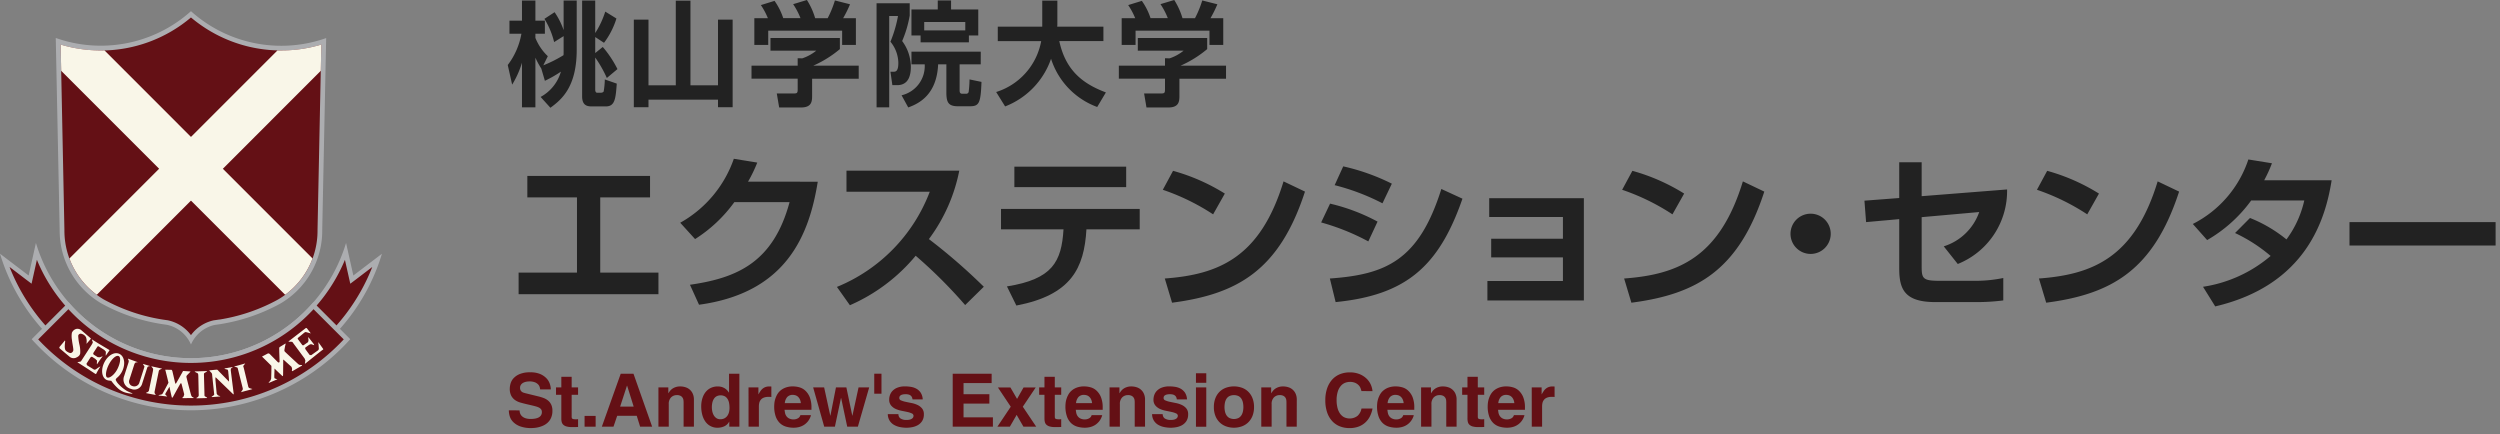 <svg xmlns="http://www.w3.org/2000/svg" xmlns:xlink="http://www.w3.org/1999/xlink" width="288" height="50" viewBox="0 0 288 50"><rect x="0" y="0" width="288" height="50" fill="#808080" stroke="none"/><defs><clipPath id="a"><rect width="288" height="50" transform="translate(0 0)" fill="none"/></clipPath></defs><g transform="translate(0 0)"><g clip-path="url(#a)"><path d="M37.575,4.388h-.009a15.5,15.5,0,0,1-8.933.421A15.482,15.482,0,0,1,22,1.288,15.555,15.555,0,0,1,7.843,4.8c-.481-.12-.949-.262-1.4-.421l-.02,0,.449,22.06v.121c0,.179.007.358.015.534v.007a9.735,9.735,0,0,0,4.79,7.853c.293.161.59.317.887.463a21.268,21.268,0,0,0,6.665,2A3.9,3.9,0,0,1,22,39.69a3.9,3.9,0,0,1,2.741-2.259c.189-.024.378-.052.563-.08l.111-.008v-.01a21.23,21.23,0,0,0,6.014-1.911c.3-.147.6-.3.893-.465A9.725,9.725,0,0,0,37.109,27.1v-.016c.01-.177.013-.349.013-.524v-.108Z" fill="#acadb0"/><path d="M22,38.608A4.44,4.44,0,0,0,19.342,36.9l-.02-.008H19.3a20.684,20.684,0,0,1-6.491-1.951q-.441-.216-.865-.449a9.178,9.178,0,0,1-4.51-7.412c-.008-.175-.014-.345-.014-.507V26.44L6.988,5.14c.241.075.483.14.72.2a16.3,16.3,0,0,0,3.909.479A16.1,16.1,0,0,0,22,2.013a16.154,16.154,0,0,0,6.5,3.323,16.3,16.3,0,0,0,3.908.479,16,16,0,0,0,4.606-.675l-.434,21.313v.118c0,.162-.006.33-.013.5v.008a9.167,9.167,0,0,1-4.515,7.413c-.279.158-.569.3-.858.448a20.819,20.819,0,0,1-5.86,1.864l-.085.009h-.023c-.175.028-.359.056-.552.081H24.65l-.021.006A4.423,4.423,0,0,0,22,38.606" fill="#641015"/><path d="M22,45.579A22.976,22.976,0,0,0,44,29.231l-3.294,2.507-.84-3.751a18.657,18.657,0,0,1-35.728,0L3.3,31.739,0,29.228A22.98,22.98,0,0,0,22,45.579" fill="#acadb0"/><path d="M22,45.036a22.242,22.242,0,0,1-13.5-4.52,22.666,22.666,0,0,1-7.4-9.764l1.86,1.419.677.512.186-.831.427-1.922a19.2,19.2,0,0,0,29.3,8.007,19.38,19.38,0,0,0,6.186-8l.616,2.748.676-.511,1.859-1.417a22.645,22.645,0,0,1-7.393,9.76A22.263,22.263,0,0,1,22,45.035" fill="#641015"/><path d="M40.342,39.064,36.1,34.82a18.65,18.65,0,0,1-28.2,0L3.66,39.064v.024a24.653,24.653,0,0,0,36.687-.009v-.018" fill="#acadb0"/><path d="M22,46.723A24.052,24.052,0,0,1,4.4,39.1l3.481-3.479a19.2,19.2,0,0,0,27.13,1.109q.577-.532,1.109-1.109l3.48,3.476A24.075,24.075,0,0,1,22,46.723" fill="#641015"/><path d="M32.409,5.814c-.151,0-.3,0-.446-.006L22,15.772,12.038,5.808c-.14,0-.282.006-.422.006a16.3,16.3,0,0,1-3.909-.479c-.237-.061-.479-.125-.72-.2l.064,3.022,11.28,11.28L7.995,29.776a9.166,9.166,0,0,0,3.158,4.181L22,23.112,32.849,33.957a9.175,9.175,0,0,0,3.156-4.183L25.672,19.442,36.954,8.157l.062-3.022a15.982,15.982,0,0,1-4.608.676" fill="#f9f6e8"/><path d="M26.579,42.663l.02-.2.122-.1c.039-.022.153-.085.045-.076-.067.009-.685.12-.778.137-.134.029-.149.061-.08.084l.325.079a1.009,1.009,0,0,1,.072.368c.019.16.078.736.07.818,0,.123.025.221-.037.149L25.2,42.76c-.059-.056-.122-.183-.239-.176s-.741.072-.741.072c-.133.013-.117.041-.058.087l.2.212a.368.368,0,0,1,.076.225c.012.132.219,2.1.236,2.215s-.066.142-.129.194l-.178.123.063.033.852-.066c.129-.012.1-.043.032-.06l-.208-.076-.137-.162c-.021-.192-.154-1.611-.154-1.714,0-.246.038-.21.082-.158l1.918,1.86c.074.067.126.1.107-.028-.04-.275-.33-2.6-.337-2.681m-2.72,3.151-.259-.155c-.037-.028-.05-.047-.05-.171s-.06-2.187-.06-2.3,0-.16.043-.207l.275-.163c.094-.056-.006-.064-.061-.064s-1.08.032-1.211.032c-.1,0-.17.01-.034.086l.259.132c.044.038.069.072.078.275s.044,2.12.05,2.228a.3.3,0,0,1-.1.232l-.178.11.042.041,1.179-.031.025-.044M22.114,45.7a.614.614,0,0,1-.111-.23c-.04-.11-.524-2-.536-2.078l.05-.136.335-.346c.128-.109.1-.119.012-.123l-.753-.049c-.044,0-.109.173-.17.271s-.583,1.044-.646,1.135c-.048.072-.088.084-.116-.022s-.3-1.293-.323-1.372l-.066-.143c-.091,0-.707-.017-.707-.017-.091.011-.021.043,0,.173.008.05.178.685.324,1.33-.145.27-.648,1.218-.691,1.273s-.1.071-.217.1l-.239.05.051.051.84.1c.1.011.143.011.067-.041l-.172-.167c-.013-.057-.013-.068.053-.19.056-.1.335-.564.426-.719.113.6.243,1.128.255,1.17.025.09.042.168.154-.006.066-.117.48-.886.865-1.553l.1.011.324,1.25-.068.252-.131.113v.079l1.212-.01c.107,0,.132-.014.048-.049l-.173-.1M29,44.793l-.286-.092a.273.273,0,0,1-.117-.176c-.021-.1-.491-2.046-.52-2.154s-.072-.182-.04-.234l.151-.181c.081-.092.072-.092-.038-.063-.043.02-.975.278-1.1.311-.1.022-.062.047.013.057l.242.062c.042.024.07.035.115.228s.494,1.981.521,2.087a.412.412,0,0,1,.013.259l-.135.2c-.061.073-.072.1.03.061s1.065-.279,1.138-.306c.091-.032.116-.036.012-.061m8.248-4.57c-.08-.109-.42-.592-.518-.726s-.05-.015-.033.181c.017.219.024.364.033.462a.27.27,0,0,1-.139.255c-.111.079-.642.458-.724.518l-.183-.007c-.024-.033-.23-.3-.462-.625-.073-.1-.092-.213-.016-.261l.42-.3.2-.073c.1.029.3.1.377.127l-.048-.128-.531-.681-.125-.135.046.364-.052.219-.471.327a.145.145,0,0,1-.206,0,.15.15,0,0,1-.026-.036c-.221-.292-.425-.57-.451-.607-.075-.1-.044-.153.025-.2l.673-.557c.077-.052.139-.1.231-.076s.441.12.5.144-.015-.066-.106-.195L35.34,37.8l-.1-.013c-.135.1-1.88,1.45-1.954,1.505s-.068.077.055.077a1.157,1.157,0,0,1,.311.015c.062.019.134.16.222.274s1.163,1.573,1.225,1.656l.078.213-.035.272c-.02.074-.048.141.063.059.078-.061,1.775-1.422,1.886-1.5s.16-.1.143-.131M34.8,42.05l-.244-.008a.473.473,0,0,1-.2-.1c-.092-.074-1.512-1.394-1.562-1.453l-.04-.128.09-.5c.062-.249.1-.306.006-.266l-.627.384c-.091.059-.05.272-.054.39s.046,1.236.035,1.355l-.155.039-1-1.008-.154-.053c-.092.046-.65.34-.65.34-.111.055-.013.069.063.156.031.038.475.457.954.946.02.314-.021,1.438-.029,1.5l-.093.22-.209.208.091.017.872-.369c.07-.028.077-.047-.04-.053l-.211-.08c-.041-.042-.044-.151-.044-.293,0-.113.027-.655.022-.842.432.426.852.813.884.842.075.064.1.056.107-.151,0-.086.012-.915.014-1.673,0-.1.088.023.162.076l.8.722.062.23-.028.241.061.019,1.107-.64.007-.072M12.343,43.487c-.241-.126-.15-.822.2-1.5s.857-1.106,1.132-.965.189.819-.149,1.488-.925,1.1-1.179.972M15.2,45.291c-.036-.022-.3-.109-.577-.255a4.433,4.433,0,0,1-.973-.79,1.608,1.608,0,0,1-.33-.507l.1-.171a2.208,2.208,0,0,0,.643-.78c.415-.825.285-1.721-.291-2.012s-1.331.148-1.747.966-.33,1.724.244,2.02a1.031,1.031,0,0,0,.367.086l.183.024a5.727,5.727,0,0,0,.77.868,2.317,2.317,0,0,0,.729.442,3.311,3.311,0,0,0,.836.169c.143-.009.156-.021.046-.06m-5.963-4.55a3.387,3.387,0,0,0-.07-.968,5.6,5.6,0,0,1-.157-1.085.283.283,0,0,1,.316-.245.263.263,0,0,1,.057.013.8.8,0,0,1,.518.38,1.3,1.3,0,0,1,.077.615c-.025.207,0,.148.094.039.075-.091.329-.387.408-.481l-.1-.1-.956-.821a.707.707,0,0,0-.622-.2.761.761,0,0,0-.522.454,2.409,2.409,0,0,0,.008.808c.036.377.185,1.034.156,1.21s-.218.361-.4.3a1.171,1.171,0,0,1-.462-.266c-.214-.22-.082-.99-.071-1.076l-.027-.1c-.088.108-.587.7-.648.779l.011.11c.1.089.958.814,1.155.978a.734.734,0,0,0,.73.133c.266-.116.446-.245.5-.475m7.906,1.463c.154-.038.172-.032.087-.057l-.659-.2c-.1-.028-.119-.033-.075.029l.156.248c-.025.088-.512,1.6-.584,1.825a.6.6,0,0,1-.72.448.427.427,0,0,1-.072-.021.538.538,0,0,1-.392-.651c.006-.022.013-.044.021-.065.084-.255.535-1.662.568-1.768a.408.408,0,0,1,.146-.222c.042-.028.048-.019.16-.03.075,0,.128,0,.029-.041-.083-.028-.954-.352-1.058-.386l.009.074a.375.375,0,0,1,.06.339c-.038.116-.372,1.16-.5,1.561a1.1,1.1,0,0,0,.578,1.444,1.062,1.062,0,0,0,.207.066.935.935,0,0,0,1.233-.474,1.067,1.067,0,0,0,.05-.144c.117-.36.565-1.78.588-1.841a.205.205,0,0,1,.166-.139m.685,3.1a.4.4,0,0,1,0-.236c.019-.113.434-2.136.46-2.253a.286.286,0,0,1,.112-.217l.137-.066c.119-.047.172-.058.1-.072l-1.144-.251c-.1-.019-.041.011,0,.069l.137.175c.025.048.024.133-.013.336s-.42,2.028-.438,2.138a.31.31,0,0,1-.135.224.929.929,0,0,1-.222.1l.038.043c.109.029,1,.192,1.085.211l-.032-.08-.089-.117m-6.593-3.4c.061-.111.41-.61.489-.708.119-.146.15-.183.025-.127l-.223.086-.243-.006-.459-.287a.168.168,0,0,1-.039-.236l.006-.008.416-.645c.064-.1.123-.1.2-.056l.627.4.175.2c0,.142-.024.33-.02.411s.03.028.11-.1l.268-.382.064-.113c-.074-.05-.8-.477-1.334-.8-.427-.263-.689-.436-.7-.435a1.4,1.4,0,0,0,.062.2c.046.147.048.143.042.162a2,2,0,0,1-.158.3c-.073.122-1.153,1.784-1.216,1.878a1.347,1.347,0,0,1-.2.045l-.195.035.013.025c.069.044.538.341,1.028.655.463.3.925.613.985.647.1.052.111.052.135.01.094-.182.172-.33.25-.463,0,0,.17-.281.235-.384l-.136.069c-.131.084-.286.2-.387.265a.231.231,0,0,1-.277-.006c-.109-.07-.671-.413-.749-.466L9.961,41.9c.022-.036.208-.323.426-.667.066-.105.167-.158.239-.119l.35.227.2.2c0,.107-.008.128-.016.284-.007.173.018.15.06.072" fill="#f9f6e8"/><path d="M74.884,20.267v2.47H69.147V31.4h6.706v2.489H59.743V31.4h6.725V22.738H60.75v-2.47Z" fill="#222"/><path d="M94.206,20.933c-.987,6.136-3.59,12.8-13.678,14.172l-1.045-2.3c5.4-.779,9.594-2.546,11.475-9.518H84.594a16.369,16.369,0,0,1-4.522,4.255l-1.71-1.881a13.511,13.511,0,0,0,6.175-7.37l2.7.437a16.22,16.22,0,0,1-1.063,2.2Z" fill="#222"/><path d="M96.413,33.053a19.215,19.215,0,0,0,10.695-10.962H97.515V19.659h12.994a19.451,19.451,0,0,1-3.5,7.884,66.635,66.635,0,0,1,6.326,5.49l-2.148,2.11a55.374,55.374,0,0,0-5.7-5.681,20.442,20.442,0,0,1-7.579,5.7Z" fill="#222"/><path d="M131.295,24.066v2.356h-6.137c-.265,4.484-1.748,7.561-8.073,8.777L116,32.995c5.262-.836,6.288-2.85,6.516-6.573h-7.2V24.066Zm-1.559-2.507h-12.88V19.2h12.88Z" fill="#222"/><path d="M139.751,24.693a25.381,25.381,0,0,0-5.794-2.83l1.178-2.184A22.627,22.627,0,0,1,141.1,22.3Zm-5.566,7.391c6.175-.456,11-2.394,13.679-11.189l2.469,1.177c-2.963,9.1-7.808,11.817-15.312,12.8Z" fill="#222"/><path d="M157.63,27.81a26.231,26.231,0,0,0-5.433-2.185l1.026-2.166a21.99,21.99,0,0,1,5.471,2.07ZM153.2,32.084c6.441-.456,10.259-2.071,12.843-10.315l2.432,1.12c-2.736,7.9-6.593,11.113-14.61,11.911Zm6.061-8.663a25.6,25.6,0,0,0-5.509-2.09l.988-2.166a24.387,24.387,0,0,1,5.6,1.995Z" fill="#222"/><path d="M182.462,22.832V34.61H171.349V32.368h8.7V29.652h-8.264V27.5h8.264V25h-8.492V22.832Z" fill="#222"/><path d="M192.666,24.693a25.38,25.38,0,0,0-5.794-2.83l1.178-2.184a22.627,22.627,0,0,1,5.965,2.621ZM187.1,32.084c6.175-.456,11-2.394,13.679-11.189l2.469,1.177c-2.963,9.1-7.808,11.817-15.312,12.8Z" fill="#222"/><path d="M210.9,26.935a2.317,2.317,0,1,1-2.317-2.317,2.314,2.314,0,0,1,2.317,2.317" fill="#222"/><path d="M231.216,21.825a9.052,9.052,0,0,1-5.681,8.587l-1.614-2.033a6.331,6.331,0,0,0,4.084-3.951l-6.63.588v5.662c0,1.424.133,1.671,2.09,1.671h4.122a15.818,15.818,0,0,0,3.192-.323V34.61a23.7,23.7,0,0,1-3.078.19h-4.768c-3.648,0-4.142-1.615-4.142-3.913V25.244l-3.818.343-.19-2.47,4.008-.305V18.69h2.584V22.6Z" fill="#222"/><path d="M240.451,24.693a25.4,25.4,0,0,0-5.795-2.83l1.179-2.184A22.627,22.627,0,0,1,241.8,22.3Zm-5.566,7.391c6.174-.456,11-2.394,13.678-11.189l2.469,1.177c-2.963,9.1-7.807,11.817-15.311,12.8Z" fill="#222"/><path d="M259.2,25.111a16.055,16.055,0,0,1,4.2,2.47,11.868,11.868,0,0,0,2.052-4.484h-6.117a16.345,16.345,0,0,1-5.072,4.56L252.612,25.8a12.849,12.849,0,0,0,6.4-7.429l2.716.437a15.834,15.834,0,0,1-.892,1.957h7.769c-.7,4.426-2.887,12.063-13.412,14.533l-1.405-2.261a15.6,15.6,0,0,0,7.789-3.552,18.182,18.182,0,0,0-4.1-2.641Z" fill="#222"/><rect width="16.831" height="2.697" transform="translate(270.662 25.587)" fill="#222"/><path d="M59.854,47.275a1.153,1.153,0,0,0,.047.3.816.816,0,0,0,.182.323,1.05,1.05,0,0,0,.391.259,1.778,1.778,0,0,0,.672.106,2.877,2.877,0,0,0,.455-.034,1.469,1.469,0,0,0,.408-.119.758.758,0,0,0,.3-.242.651.651,0,0,0,.115-.4.52.52,0,0,0-.081-.3.684.684,0,0,0-.229-.2,1.577,1.577,0,0,0-.349-.14c-.133-.036-.282-.075-.446-.115l-.654-.153c-.245-.057-.484-.119-.719-.186a2.054,2.054,0,0,1-.62-.293,1.443,1.443,0,0,1-.434-.5,1.73,1.73,0,0,1-.166-.812,2.223,2.223,0,0,1,.09-.582,1.505,1.505,0,0,1,.344-.612,2.01,2.01,0,0,1,.714-.485,3.042,3.042,0,0,1,1.2-.2,2.868,2.868,0,0,1,1.16.2,2.188,2.188,0,0,1,.727.5,1.744,1.744,0,0,1,.382.642,2.048,2.048,0,0,1,.111.624H62.225a1.416,1.416,0,0,0-.051-.259.762.762,0,0,0-.17-.3,1.065,1.065,0,0,0-.369-.251,1.694,1.694,0,0,0-.659-.106,1.933,1.933,0,0,0-.37.039,1.161,1.161,0,0,0-.344.123.754.754,0,0,0-.251.225.588.588,0,0,0-.1.344.6.6,0,0,0,.063.293.526.526,0,0,0,.162.183.731.731,0,0,0,.212.1l.209.059,1.487.365a5,5,0,0,1,.6.188,1.765,1.765,0,0,1,.51.3,1.366,1.366,0,0,1,.352.467,1.613,1.613,0,0,1,.132.689,1.979,1.979,0,0,1-.141.786,1.639,1.639,0,0,1-.365.548,1.849,1.849,0,0,1-.5.353,2.82,2.82,0,0,1-.54.2,3.263,3.263,0,0,1-.5.09c-.153.013-.274.02-.365.02a3.575,3.575,0,0,1-1.348-.212,2.166,2.166,0,0,1-.795-.523,1.607,1.607,0,0,1-.374-.667,2.612,2.612,0,0,1-.093-.638Z" fill="#641015"/><path d="M65.855,44.632h.739v.851h-.739v2.456a1.329,1.329,0,0,0,.009.17.171.171,0,0,0,.054.111.328.328,0,0,0,.15.063,1.435,1.435,0,0,0,.28.022c.039,0,.079,0,.119-.005s.082-.007.127-.013v.9l-.28.012c-.091,0-.185,0-.28,0H65.88a2.2,2.2,0,0,1-.62-.072.9.9,0,0,1-.37-.2.655.655,0,0,1-.179-.307,1.585,1.585,0,0,1-.046-.4V45.483h-.612v-.851h.612V43.408h1.19Z" fill="#641015"/><rect width="1.275" height="1.241" transform="translate(67.343 47.913)" fill="#641015"/><path d="M70.674,49.155H69.332l2.175-6.1h1.471l2.15,6.1H73.743L73.352,47.9H71.1Zm.765-2.312H73l-.756-2.414h-.018Z" fill="#641015"/><path d="M79.939,49.154H78.75V46.409c0-.085,0-.179-.013-.281a.708.708,0,0,0-.09-.289.642.642,0,0,0-.233-.23.878.878,0,0,0-.438-.093.915.915,0,0,0-.668.264,1.046,1.046,0,0,0-.267.781v2.593h-1.19V44.632H76.99v.663h.016a2.688,2.688,0,0,1,.162-.238,1.364,1.364,0,0,1,.259-.255,1.5,1.5,0,0,1,.387-.2,1.611,1.611,0,0,1,.553-.085,1.932,1.932,0,0,1,.62.1,1.347,1.347,0,0,1,.829.761,1.613,1.613,0,0,1,.123.654Z" fill="#641015"/><path d="M85.176,49.155H84.012v-.57h-.018a1.214,1.214,0,0,1-.578.535,1.816,1.816,0,0,1-.73.154,1.666,1.666,0,0,1-1.454-.748,2.464,2.464,0,0,1-.34-.779,3.7,3.7,0,0,1-.111-.9,3.073,3.073,0,0,1,.154-1.024,2.11,2.11,0,0,1,.412-.728,1.684,1.684,0,0,1,.6-.433,1.811,1.811,0,0,1,.714-.144,1.656,1.656,0,0,1,.5.067,1.458,1.458,0,0,1,.37.175,1.306,1.306,0,0,1,.264.23,1.921,1.921,0,0,1,.174.233h.017V43.052h1.19Zm-3.17-2.227a2.3,2.3,0,0,0,.046.441,1.555,1.555,0,0,0,.157.443,1.048,1.048,0,0,0,.3.344.776.776,0,0,0,.477.14.983.983,0,0,0,.479-.11.972.972,0,0,0,.327-.289,1.233,1.233,0,0,0,.188-.412,2.023,2.023,0,0,0,.059-.49,3.216,3.216,0,0,0-.043-.531A1.377,1.377,0,0,0,83.837,46a.942.942,0,0,0-.314-.332,1.057,1.057,0,0,0-.982-.012.888.888,0,0,0-.314.31,1.389,1.389,0,0,0-.17.442,2.56,2.56,0,0,0-.051.519" fill="#641015"/><path d="M86.229,44.632h1.14v.782h.016c.063-.113.128-.223.2-.331a1.333,1.333,0,0,1,.247-.289,1.131,1.131,0,0,1,.335-.2,1.251,1.251,0,0,1,.463-.076c.04,0,.079,0,.115,0l.115.012v1.207a.786.786,0,0,0-.166-.016h-.174a1.341,1.341,0,0,0-.561.1.83.83,0,0,0-.331.254.881.881,0,0,0-.163.349,1.751,1.751,0,0,0-.042.378v2.354h-1.19Z" fill="#641015"/><path d="M93.429,47.828a2.006,2.006,0,0,1-.336.684,1.882,1.882,0,0,1-1.063.689,2.529,2.529,0,0,1-.589.072,3.086,3.086,0,0,1-.889-.123,1.737,1.737,0,0,1-.714-.412,2,2,0,0,1-.477-.766,3.44,3.44,0,0,1-.173-1.173c0-.09.006-.21.021-.357a2.507,2.507,0,0,1,.1-.476,2.6,2.6,0,0,1,.22-.514,1.74,1.74,0,0,1,.387-.467,1.968,1.968,0,0,1,.6-.34,2.421,2.421,0,0,1,.846-.132,2.811,2.811,0,0,1,.706.1,1.659,1.659,0,0,1,.688.374,2.081,2.081,0,0,1,.523.761A3.23,3.23,0,0,1,93.48,47v.211h-3.1c.011.086.026.191.046.316a1.013,1.013,0,0,0,.137.365.854.854,0,0,0,.314.3,1.111,1.111,0,0,0,.566.123.969.969,0,0,0,.471-.123.583.583,0,0,0,.293-.37Zm-1.173-1.386a1.26,1.26,0,0,0-.119-.454.978.978,0,0,0-.221-.294.781.781,0,0,0-.28-.157,1.025,1.025,0,0,0-.3-.046.829.829,0,0,0-.65.25,1.226,1.226,0,0,0-.277.7Z" fill="#641015"/><path d="M98.826,49.154H97.6l-.7-3.3H96.88l-.7,3.3H94.95l-1.274-4.522h1.266l.705,3.247h.018l.637-3.247h1.2l.679,3.247H98.2l.706-3.247h1.224Z" fill="#641015"/><rect width="0.833" height="2.303" transform="translate(100.714 43.051)" fill="#641015"/><path d="M105.125,46.01a1.173,1.173,0,0,0-.056-.217.5.5,0,0,0-.123-.191.6.6,0,0,0-.229-.137,1.243,1.243,0,0,0-.391-.051,1.413,1.413,0,0,0-.383.043.609.609,0,0,0-.22.107.324.324,0,0,0-.1.139.516.516,0,0,0-.025.154.293.293,0,0,0,.208.271,2.67,2.67,0,0,0,.523.162c.209.045.438.092.684.14a2.886,2.886,0,0,1,.684.222,1.491,1.491,0,0,1,.523.4,1.016,1.016,0,0,1,.209.667,1.4,1.4,0,0,1-.209.8,1.464,1.464,0,0,1-.514.472,2.136,2.136,0,0,1-.65.225,3.711,3.711,0,0,1-.608.06,4.025,4.025,0,0,1-.769-.076,2.244,2.244,0,0,1-.693-.256,1.477,1.477,0,0,1-.5-.48,1.461,1.461,0,0,1-.212-.753h1.224a.605.605,0,0,0,.212.477,1.2,1.2,0,0,0,.774.186,1.185,1.185,0,0,0,.378-.05.732.732,0,0,0,.23-.12.369.369,0,0,0,.114-.153.389.389,0,0,0,.034-.143.31.31,0,0,0-.208-.286,2.51,2.51,0,0,0-.518-.166c-.207-.045-.433-.091-.676-.139a3.006,3.006,0,0,1-.676-.217,1.471,1.471,0,0,1-.518-.4,1.022,1.022,0,0,1-.208-.675,1.618,1.618,0,0,1,.089-.515,1.317,1.317,0,0,1,.3-.488,1.571,1.571,0,0,1,.561-.366,2.338,2.338,0,0,1,.88-.144,4.248,4.248,0,0,1,.676.055,1.929,1.929,0,0,1,.633.216,1.441,1.441,0,0,1,.489.455,1.554,1.554,0,0,1,.233.77Z" fill="#641015"/><path d="M114.236,44.131H111v1.283h2.975v1.08H111v1.581h3.383v1.079h-4.632v-6.1h4.487Z" fill="#641015"/><path d="M119.371,49.154H117.9l-.782-1.36-.782,1.36H114.9l1.539-2.3-1.479-2.218H116.4l.765,1.318.748-1.318h1.4l-1.487,2.218Z" fill="#641015"/><path d="M121.513,44.632h.739v.851h-.739v2.456a1.328,1.328,0,0,0,.009.17.17.17,0,0,0,.054.111.328.328,0,0,0,.15.063,1.435,1.435,0,0,0,.28.022c.039,0,.079,0,.119-.005s.082-.007.127-.013v.9l-.28.012c-.091,0-.185,0-.28,0h-.154a2.2,2.2,0,0,1-.62-.072.9.9,0,0,1-.37-.2.655.655,0,0,1-.179-.307,1.584,1.584,0,0,1-.046-.4V45.483h-.612v-.851h.612V43.408h1.19Z" fill="#641015"/><path d="M126.979,47.828a2.024,2.024,0,0,1-.336.684,1.939,1.939,0,0,1-.489.447,1.913,1.913,0,0,1-.574.242,2.537,2.537,0,0,1-.59.072,3.1,3.1,0,0,1-.889-.123,1.744,1.744,0,0,1-.714-.412,2,2,0,0,1-.476-.766,3.438,3.438,0,0,1-.174-1.173c0-.09.007-.21.021-.357a2.588,2.588,0,0,1,.1-.476,2.664,2.664,0,0,1,.221-.514,1.7,1.7,0,0,1,.387-.467,1.945,1.945,0,0,1,.6-.34,2.417,2.417,0,0,1,.846-.132,2.8,2.8,0,0,1,.705.1,1.647,1.647,0,0,1,.688.374,2.094,2.094,0,0,1,.524.761A3.23,3.23,0,0,1,127.03,47v.211h-3.1c.012.086.026.191.047.316a1.03,1.03,0,0,0,.136.365.87.87,0,0,0,.314.3,1.111,1.111,0,0,0,.566.123.969.969,0,0,0,.471-.123.577.577,0,0,0,.293-.37Zm-1.173-1.386a1.28,1.28,0,0,0-.119-.454.979.979,0,0,0-.222-.294.772.772,0,0,0-.28-.157,1.018,1.018,0,0,0-.3-.046.826.826,0,0,0-.65.25,1.226,1.226,0,0,0-.277.7Z" fill="#641015"/><path d="M131.908,49.154h-1.189V46.409c0-.085,0-.179-.013-.281a.707.707,0,0,0-.09-.289.642.642,0,0,0-.233-.23.877.877,0,0,0-.438-.093.915.915,0,0,0-.668.264,1.046,1.046,0,0,0-.267.781v2.593h-1.19V44.632h1.139v.663h.016a2.687,2.687,0,0,1,.162-.238,1.365,1.365,0,0,1,.259-.255,1.5,1.5,0,0,1,.387-.2,1.611,1.611,0,0,1,.553-.085,1.932,1.932,0,0,1,.62.1,1.346,1.346,0,0,1,.829.761,1.613,1.613,0,0,1,.123.654Z" fill="#641015"/><path d="M135.571,46.01a1.1,1.1,0,0,0-.055-.217.5.5,0,0,0-.123-.191.6.6,0,0,0-.229-.137,1.25,1.25,0,0,0-.392-.051,1.405,1.405,0,0,0-.382.043.615.615,0,0,0-.221.107.313.313,0,0,0-.1.139.487.487,0,0,0-.025.154.293.293,0,0,0,.208.271,2.637,2.637,0,0,0,.522.162q.315.067.685.14a2.9,2.9,0,0,1,.684.222,1.5,1.5,0,0,1,.523.4,1.016,1.016,0,0,1,.208.667,1.4,1.4,0,0,1-.208.8,1.467,1.467,0,0,1-.515.472,2.136,2.136,0,0,1-.65.225,3.7,3.7,0,0,1-.608.06,4.033,4.033,0,0,1-.769-.076,2.254,2.254,0,0,1-.693-.256,1.486,1.486,0,0,1-.5-.48,1.461,1.461,0,0,1-.211-.753h1.223a.606.606,0,0,0,.213.477,1.2,1.2,0,0,0,.773.186,1.176,1.176,0,0,0,.378-.05.721.721,0,0,0,.23-.12.38.38,0,0,0,.115-.153.389.389,0,0,0,.034-.143.311.311,0,0,0-.209-.286,2.51,2.51,0,0,0-.518-.166q-.311-.067-.676-.139a3.023,3.023,0,0,1-.676-.217,1.489,1.489,0,0,1-.518-.4,1.022,1.022,0,0,1-.208-.675,1.62,1.62,0,0,1,.09-.515,1.314,1.314,0,0,1,.3-.488,1.575,1.575,0,0,1,.562-.366,2.334,2.334,0,0,1,.88-.144,4.257,4.257,0,0,1,.676.055,1.916,1.916,0,0,1,.632.216,1.454,1.454,0,0,1,.49.455,1.554,1.554,0,0,1,.233.77Z" fill="#641015"/><path d="M138.963,44.1h-1.189v-1.1h1.189Zm0,5.058h-1.189V44.632h1.189Z" fill="#641015"/><path d="M144.463,46.893a2.68,2.68,0,0,1-.192,1.058,2.15,2.15,0,0,1-.51.74,2.082,2.082,0,0,1-.735.437,2.716,2.716,0,0,1-1.751,0,2.073,2.073,0,0,1-.735-.437,2.124,2.124,0,0,1-.51-.74,2.662,2.662,0,0,1-.191-1.058,2.69,2.69,0,0,1,.191-1.062,2.108,2.108,0,0,1,.51-.745,2.035,2.035,0,0,1,.735-.433,2.808,2.808,0,0,1,1.751,0,2.044,2.044,0,0,1,.735.433,2.134,2.134,0,0,1,.51.745,2.707,2.707,0,0,1,.192,1.062m-1.225,0a2.73,2.73,0,0,0-.042-.464,1.409,1.409,0,0,0-.157-.446.936.936,0,0,0-.327-.335,1.252,1.252,0,0,0-1.119,0,.923.923,0,0,0-.331.335,1.41,1.41,0,0,0-.157.446,2.637,2.637,0,0,0-.043.464,2.563,2.563,0,0,0,.043.454,1.384,1.384,0,0,0,.157.446.954.954,0,0,0,.331.341,1.219,1.219,0,0,0,1.119,0,.968.968,0,0,0,.327-.341,1.384,1.384,0,0,0,.157-.446,2.653,2.653,0,0,0,.042-.454" fill="#641015"/><path d="M149.385,49.154H148.2V46.409c0-.085,0-.179-.013-.281a.706.706,0,0,0-.089-.289.646.646,0,0,0-.234-.23.875.875,0,0,0-.438-.093.913.913,0,0,0-.667.264,1.046,1.046,0,0,0-.267.781v2.593H145.3V44.632h1.139v.663h.017a2.312,2.312,0,0,1,.162-.238,1.336,1.336,0,0,1,.259-.255,1.5,1.5,0,0,1,.387-.2,1.605,1.605,0,0,1,.552-.085,1.938,1.938,0,0,1,.621.1,1.342,1.342,0,0,1,.828.761,1.613,1.613,0,0,1,.124.654Z" fill="#641015"/><path d="M156.839,45.049a2.933,2.933,0,0,0-.1-.318,1.021,1.021,0,0,0-.216-.345,1.258,1.258,0,0,0-.391-.276,1.506,1.506,0,0,0-.642-.115,1.556,1.556,0,0,0-.493.089,1.251,1.251,0,0,0-.493.327,1.8,1.8,0,0,0-.378.655,3.206,3.206,0,0,0-.149,1.062,3.546,3.546,0,0,0,.085.786,2.07,2.07,0,0,0,.268.668,1.384,1.384,0,0,0,.467.459,1.487,1.487,0,0,0,1.577-.123,1.474,1.474,0,0,0,.468-.854h1.274a3.391,3.391,0,0,1-.305.909,2.373,2.373,0,0,1-1.323,1.178,2.931,2.931,0,0,1-1.023.165,2.975,2.975,0,0,1-1.122-.205,2.347,2.347,0,0,1-.88-.607,2.826,2.826,0,0,1-.578-1,4.221,4.221,0,0,1-.208-1.39,4.129,4.129,0,0,1,.217-1.4,2.892,2.892,0,0,1,.594-1.008,2.454,2.454,0,0,1,.893-.607,2.959,2.959,0,0,1,1.1-.2,2.909,2.909,0,0,1,1.173.213,2.577,2.577,0,0,1,.8.531,2.156,2.156,0,0,1,.476.7,2.333,2.333,0,0,1,.182.719Z" fill="#641015"/><path d="M162.874,47.828a2.024,2.024,0,0,1-.336.684,1.939,1.939,0,0,1-.489.447,1.913,1.913,0,0,1-.574.242,2.537,2.537,0,0,1-.59.072A3.1,3.1,0,0,1,160,49.15a1.744,1.744,0,0,1-.714-.412,2,2,0,0,1-.476-.766,3.438,3.438,0,0,1-.174-1.173c0-.09.007-.21.021-.357a2.587,2.587,0,0,1,.1-.476,2.664,2.664,0,0,1,.221-.514,1.7,1.7,0,0,1,.387-.467,1.945,1.945,0,0,1,.6-.34,2.417,2.417,0,0,1,.846-.132,2.8,2.8,0,0,1,.705.1,1.647,1.647,0,0,1,.688.374,2.094,2.094,0,0,1,.524.761A3.23,3.23,0,0,1,162.925,47v.211h-3.1c.012.086.026.191.047.316a1.03,1.03,0,0,0,.136.365.87.87,0,0,0,.314.3,1.111,1.111,0,0,0,.566.123.969.969,0,0,0,.471-.123.577.577,0,0,0,.293-.37ZM161.7,46.442a1.281,1.281,0,0,0-.119-.454.979.979,0,0,0-.222-.294.773.773,0,0,0-.28-.157,1.018,1.018,0,0,0-.3-.046.826.826,0,0,0-.65.25,1.226,1.226,0,0,0-.277.7Z" fill="#641015"/><path d="M167.8,49.154h-1.19V46.409c0-.085,0-.179-.013-.281a.706.706,0,0,0-.089-.289.646.646,0,0,0-.234-.23.875.875,0,0,0-.438-.093.913.913,0,0,0-.667.264,1.046,1.046,0,0,0-.267.781v2.593h-1.191V44.632h1.139v.663h.017a2.312,2.312,0,0,1,.162-.238,1.335,1.335,0,0,1,.259-.255,1.5,1.5,0,0,1,.387-.2,1.605,1.605,0,0,1,.552-.085,1.938,1.938,0,0,1,.621.1,1.341,1.341,0,0,1,.828.761,1.613,1.613,0,0,1,.124.654Z" fill="#641015"/><path d="M170.243,44.632h.739v.851h-.739v2.456a1.35,1.35,0,0,0,.008.17.176.176,0,0,0,.055.111.329.329,0,0,0,.149.063,1.45,1.45,0,0,0,.28.022c.04,0,.08,0,.119-.005s.082-.007.128-.013v.9l-.28.012c-.091,0-.185,0-.281,0h-.153a2.208,2.208,0,0,1-.621-.072.9.9,0,0,1-.369-.2.655.655,0,0,1-.179-.307,1.584,1.584,0,0,1-.046-.4V45.483h-.613v-.851h.613V43.408h1.19Z" fill="#641015"/><path d="M175.623,47.828a2.006,2.006,0,0,1-.336.684,1.882,1.882,0,0,1-1.063.689,2.529,2.529,0,0,1-.589.072,3.086,3.086,0,0,1-.889-.123,1.737,1.737,0,0,1-.714-.412,2,2,0,0,1-.477-.766,3.44,3.44,0,0,1-.173-1.173c0-.09.006-.21.021-.357a2.507,2.507,0,0,1,.1-.476,2.6,2.6,0,0,1,.22-.514,1.741,1.741,0,0,1,.387-.467,1.968,1.968,0,0,1,.6-.34,2.421,2.421,0,0,1,.846-.132,2.811,2.811,0,0,1,.706.1,1.659,1.659,0,0,1,.688.374,2.081,2.081,0,0,1,.523.761A3.23,3.23,0,0,1,175.674,47v.211h-3.1c.011.086.026.191.046.316a1.013,1.013,0,0,0,.137.365.854.854,0,0,0,.314.3,1.111,1.111,0,0,0,.566.123.969.969,0,0,0,.471-.123.583.583,0,0,0,.293-.37Zm-1.173-1.386a1.26,1.26,0,0,0-.119-.454.977.977,0,0,0-.221-.294.781.781,0,0,0-.28-.157,1.025,1.025,0,0,0-.3-.046.829.829,0,0,0-.65.25,1.226,1.226,0,0,0-.277.7Z" fill="#641015"/><path d="M176.456,44.632h1.14v.782h.016c.063-.113.128-.223.2-.331a1.333,1.333,0,0,1,.247-.289,1.131,1.131,0,0,1,.335-.2,1.251,1.251,0,0,1,.463-.076c.04,0,.079,0,.115,0l.115.012v1.207a.786.786,0,0,0-.166-.016h-.174a1.341,1.341,0,0,0-.561.1.83.83,0,0,0-.331.254.881.881,0,0,0-.163.349,1.751,1.751,0,0,0-.042.378v2.354h-1.19Z" fill="#641015"/><path d="M62.355,7.891a8.623,8.623,0,0,1-.676-1.248v5.72H60.132V7.228A10.767,10.767,0,0,1,59,9.75l-.507-2.262a8.317,8.317,0,0,0,1.573-3.6H58.689V2.379h1.443V.064h1.547V2.379h1.092V3.886H61.679v.482a5.953,5.953,0,0,0,1.43,2.106l-.52,1.053a15.085,15.085,0,0,0,2.327-1.17c.013-.13.013-.312.013-.715V4.16l-1.092.688a9.263,9.263,0,0,0-1.118-2.677l1.17-.767a8.577,8.577,0,0,1,1.04,2.066V.064h1.508V5.746c0,4.394-1.846,5.785-3.029,6.669l-1.131-1.248a4.83,4.83,0,0,0,2.34-2.913,14.059,14.059,0,0,1-1.846,1.054Zm7.553,1.092a13.657,13.657,0,0,0-1.339-2.354v3.68c0,.143.027.377.235.377h.35c.066,0,.313,0,.391-.156a9.362,9.362,0,0,0,.13-1.378l1.378.48c-.13,1.717-.2,2.627-1.262,2.627H68.166c-.532,0-1.105-.117-1.105-1.157V.064h1.508V3.808a10.327,10.327,0,0,0,1.157-2.47l1.287.793a9.094,9.094,0,0,1-1.43,2.8l-1.014-.663V6.11l.871-.7a12.565,12.565,0,0,1,1.691,2.548Z" fill="#222"/><path d="M74.705,2.262V9.828h3.146V.078h1.69v9.75h3.173V2.262H84.4V12.351H82.714V11.48H74.705v.871H73.016V2.262Z" fill="#222"/><path d="M96.754,4.381V5.656a12.832,12.832,0,0,1-3.068,1.911h5.239v1.5H93.556v1.975c0,.637-.052,1.339-1.275,1.339H89.76l-.274-1.611h1.9c.455,0,.507-.053.507-.508V9.062H86.574v-1.5h5.318V6.708l.533.013a5.237,5.237,0,0,0,1.611-.884H88.759V4.381ZM88.459,2.093A8.088,8.088,0,0,0,87.653.585L89.227.1a7.448,7.448,0,0,1,1,1.989h1.989A8.163,8.163,0,0,0,91.371.481L92.957,0a8.185,8.185,0,0,1,.949,2.093H95.35A11.616,11.616,0,0,0,96.182.052l1.742.442a14.1,14.1,0,0,1-.793,1.6H98.6V5.174H97.014V3.536H88.5V5.174H86.9V2.093Z" fill="#222"/><path d="M100.979.377H104.8v1.4a12.853,12.853,0,0,1-.871,2.951,5.015,5.015,0,0,1,1,2.977c0,1-.274,2.106-1.586,2.106H102.8l-.221-1.547h.338c.234,0,.572,0,.572-1.015a3.932,3.932,0,0,0-.91-2.443,14.409,14.409,0,0,0,.871-2.965h-1.013V12.363h-1.456Zm12,7.033h-2.431V10.4c0,.234.052.4.3.4h.455a.283.283,0,0,0,.286-.208,12.27,12.27,0,0,0,.1-1.443l1.378.286c-.09,2.548-.3,2.808-1.4,2.808H110.4c-1.1,0-1.378-.377-1.378-1.586V7.41h-.949c-.155,3.509-2.21,4.524-3.444,4.966l-.768-1.4a3.455,3.455,0,0,0,2.665-3.562H105V5.954h7.983Zm-6.929-3.328H105V1.091h3.029V.051h1.535v1.04h3.132V4.082h-1.079v.793h-5.563ZM111.2,2.535h-4.731V3.5H111.2Z" fill="#222"/><path d="M114.758,10.6a7.573,7.573,0,0,0,5.187-5.863h-5V3.069h5.122v-3h1.742V2.808c0,.039-.014.195-.014.261h5.318V4.733h-5.083c.753,3.483,2.821,4.953,5.369,5.915l-1,1.677a8.738,8.738,0,0,1-5.318-5.551,9.054,9.054,0,0,1-5.291,5.486Z" fill="#222"/><path d="M139.068,4.381V5.656A12.812,12.812,0,0,1,136,7.567h5.239v1.5H135.87v1.975c0,.637-.052,1.339-1.274,1.339h-2.522l-.273-1.611h1.9c.455,0,.507-.053.507-.508V9.062h-5.317v-1.5h5.317V6.708l.533.013a5.227,5.227,0,0,0,1.612-.884h-5.278V4.381Zm-8.294-2.288a8.035,8.035,0,0,0-.807-1.508L131.541.1a7.418,7.418,0,0,1,1,1.989h1.989a8.232,8.232,0,0,0-.845-1.612L135.272,0a8.254,8.254,0,0,1,.949,2.093h1.443A11.528,11.528,0,0,0,138.5.052l1.742.442a14.1,14.1,0,0,1-.793,1.6h1.47V5.174h-1.587V3.536h-8.515V5.174h-1.6V2.093Z" fill="#222"/></g></g></svg>